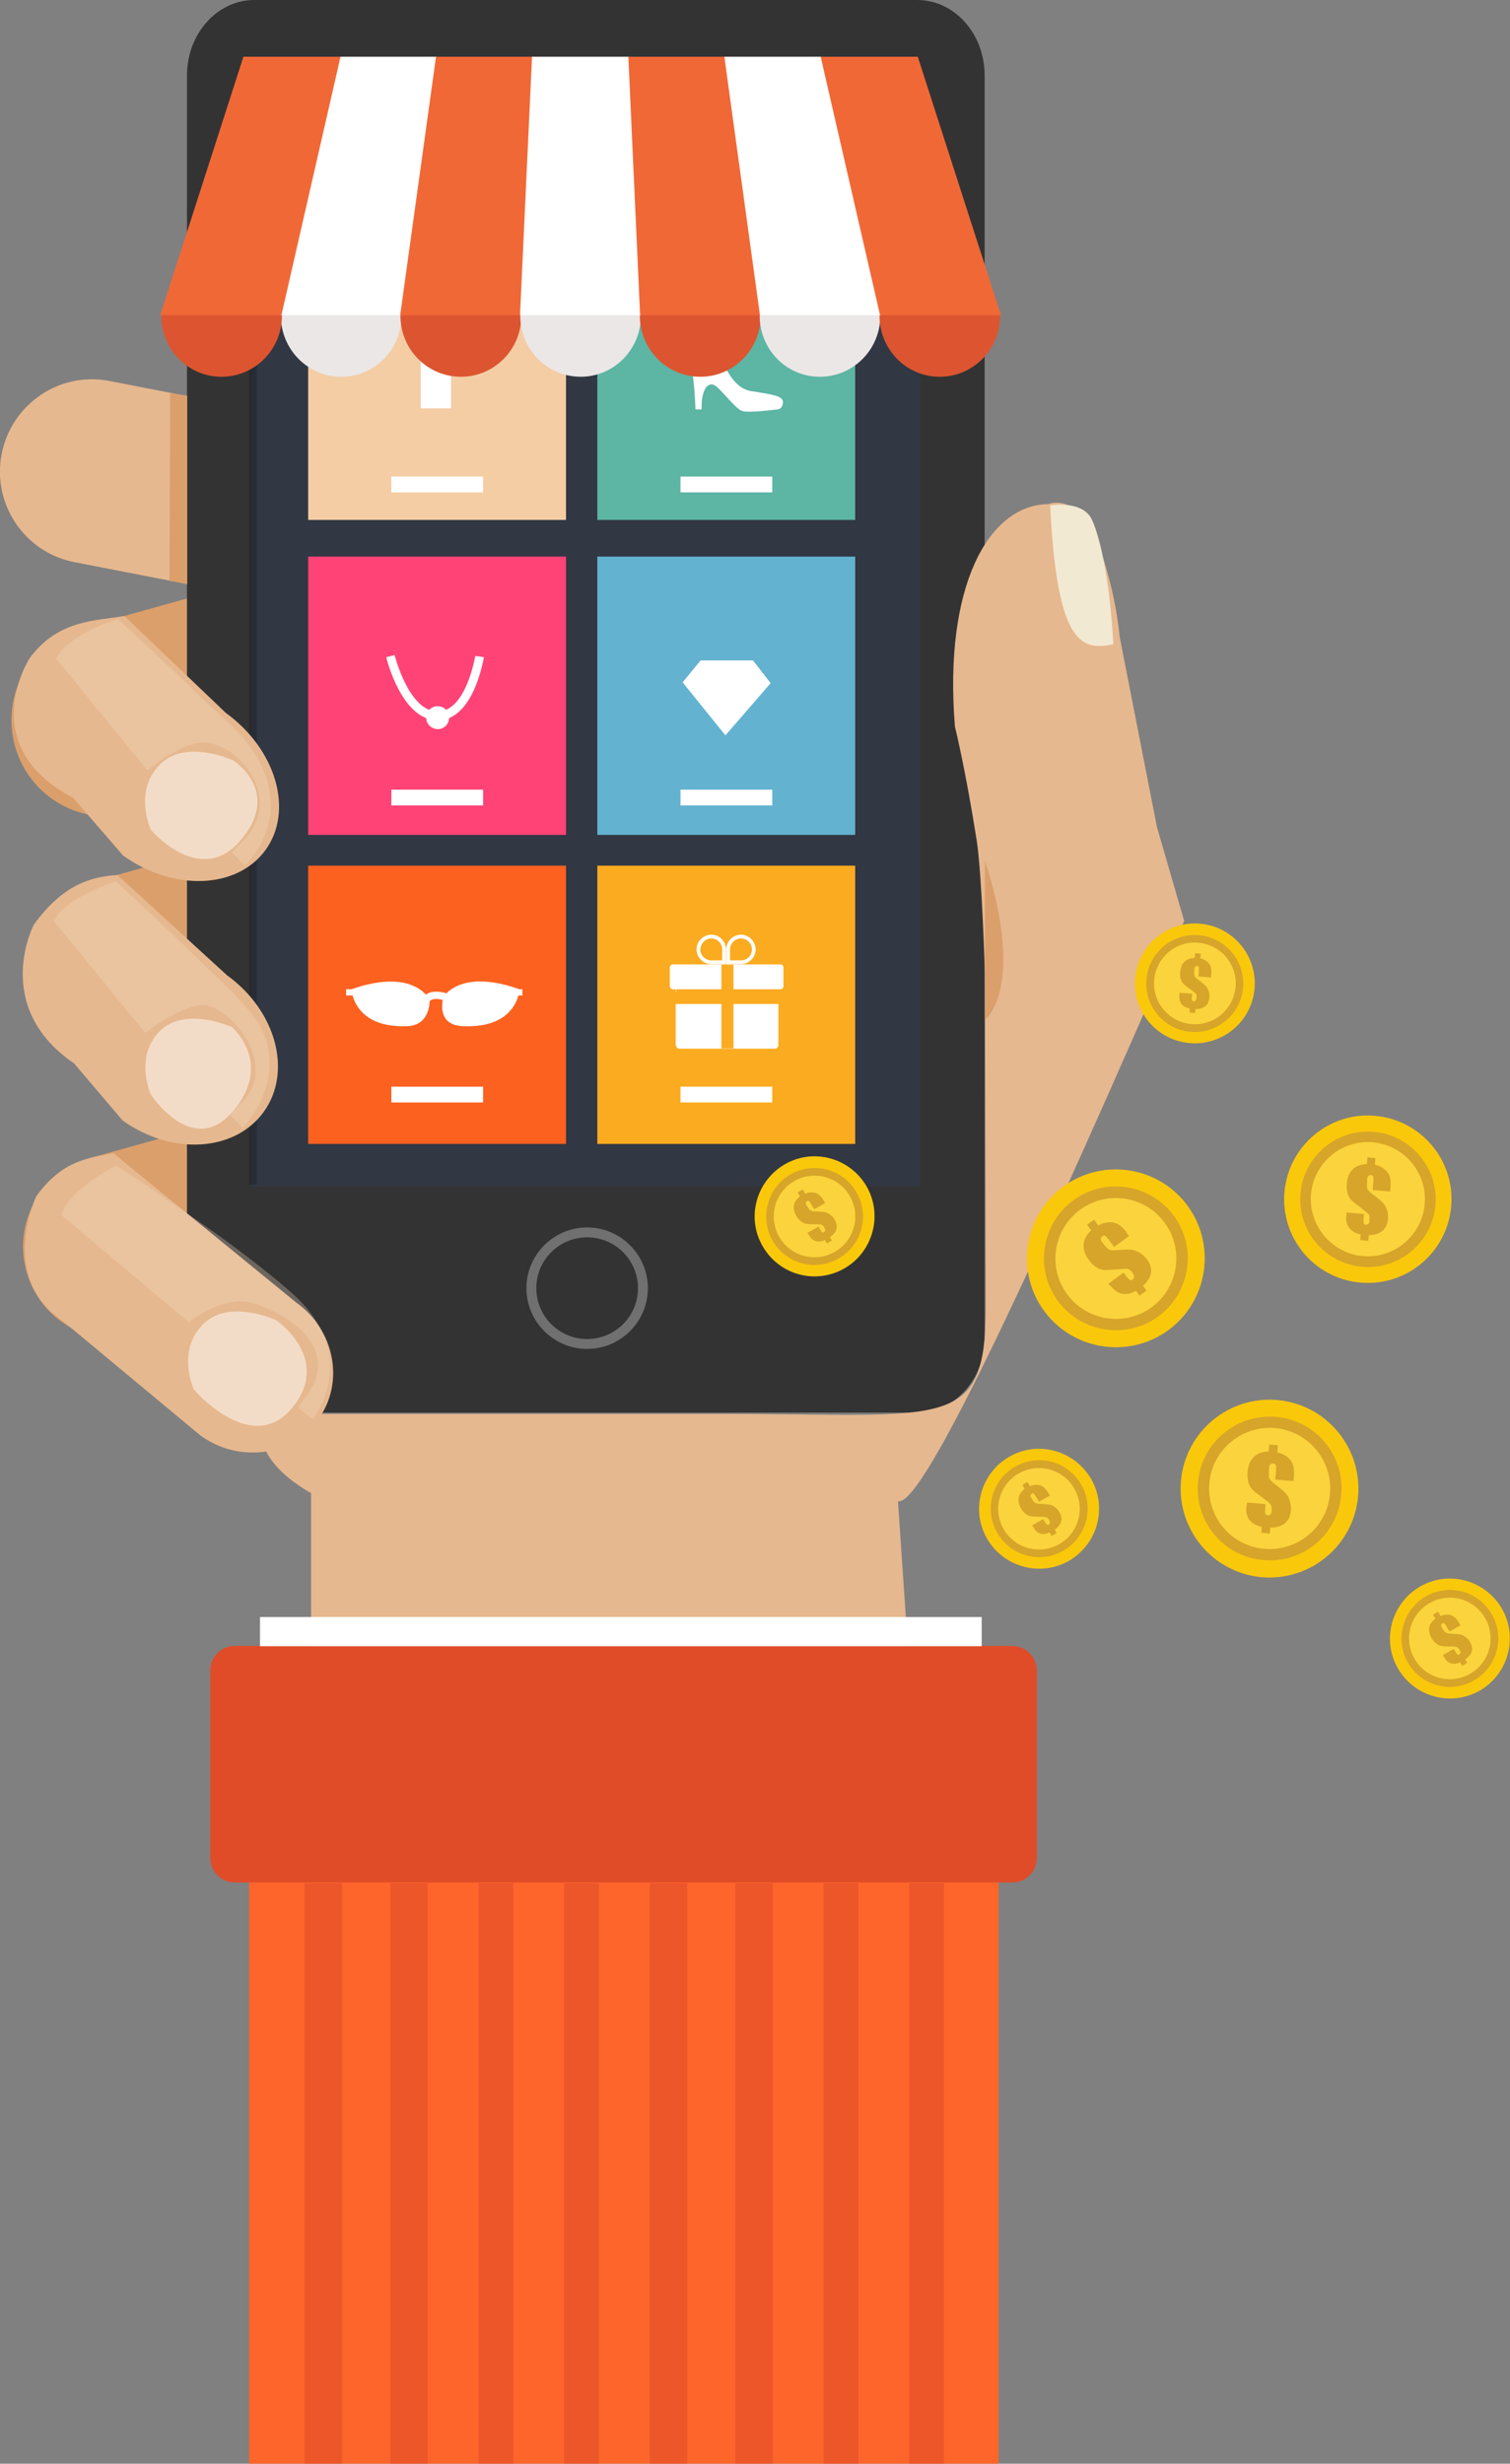 <?xml version="1.0" encoding="utf-8"?>
<!-- Generator: Adobe Illustrator 24.0.0, SVG Export Plug-In . SVG Version: 6.00 Build 0)  -->
<svg version="1.1" id="圖層_1" xmlns="http://www.w3.org/2000/svg" xmlns:xlink="http://www.w3.org/1999/xlink" x="0px" y="0px"
	 viewBox="0 0 564.5 920.7" style="enable-background:new 0 0 564.5 920.7;" xml:space="preserve">
<rect x="0" y="0" width="564.5" height="920.7" fill="#808080" stroke="none"/>
<style type="text/css">
	.st0{fill:#FE652B;}
	.st1{fill:#DB9F6B;}
	.st2{fill:#E6B88F;}
	.st3{fill:#333333;}
	.st4{opacity:5.000000e-02;fill:#352E3B;enable-background:new    ;}
	.st5{fill:#E04C28;}
	.st6{fill:#F3DCC7;}
	.st7{fill:#FFFFFF;}
	.st8{fill:#313743;}
	.st9{opacity:0.2;enable-background:new    ;}
	.st10{opacity:0.3;fill:#FFFFFF;enable-background:new    ;}
	.st11{opacity:0.3;fill:#F3DCC7;enable-background:new    ;}
	.st12{fill:#F2E9D3;}
	.st13{fill-rule:evenodd;clip-rule:evenodd;fill:#F4CDA5;}
	.st14{fill-rule:evenodd;clip-rule:evenodd;fill:#5DB5A4;}
	.st15{fill-rule:evenodd;clip-rule:evenodd;fill:#FF4376;}
	.st16{fill-rule:evenodd;clip-rule:evenodd;fill:#63B2D0;}
	.st17{fill-rule:evenodd;clip-rule:evenodd;fill:#FC611F;}
	.st18{fill-rule:evenodd;clip-rule:evenodd;fill:#FBAB20;}
	.st19{fill:#FBAB20;}
	.st20{fill-rule:evenodd;clip-rule:evenodd;fill:#EBE7E6;}
	.st21{fill-rule:evenodd;clip-rule:evenodd;fill:#DC5530;}
	.st22{fill-rule:evenodd;clip-rule:evenodd;fill:#FFFFFF;}
	.st23{fill-rule:evenodd;clip-rule:evenodd;fill:#F16837;}
	.st24{opacity:0.6;}
	.st25{fill:#FAC80B;}
	.st26{fill:#D6A529;}
	.st27{opacity:0.2;fill:#FFFFFF;enable-background:new    ;}
</style>
<g>
	<path class="st0" d="M93.1,920.7c71.9,0,214.2,0,280.2,0V656.3H93.1V920.7z"/>
	<path class="st1" d="M9.9,475.2c5.1,18.3,24.1,29.1,42.5,24l69.6-19.4c18.4-5.1,29.1-24.1,24-42.5l0,0c-5.1-18.4-24.1-29.1-42.5-24
		l-69.6,19.4C15.5,437.8,4.7,456.8,9.9,475.2L9.9,475.2z"/>
	<path class="st1" d="M9.9,372.2c5.1,18.4,24.1,29.1,42.5,24l69.6-19.4c18.4-5.1,29.1-24.1,24-42.5l0,0c-5.1-18.3-24.1-29.1-42.5-24
		l-68,19C17.1,334.5,4.7,353.9,9.9,372.2L9.9,372.2z"/>
	<path class="st1" d="M5.6,278.8c5.3,19.1,25,30.3,43.9,25l71.8-20c18.9-5.3,30-25,24.7-44.1l0,0c-5.3-19.1-25-30.3-43.9-25
		l-71.8,20C11.3,240,0.3,259.7,5.6,278.8L5.6,278.8z"/>
	<path class="st2" d="M0.6,169.7c-3.6,18.7,8.6,36.8,27.3,40.4L115,227c18.7,3.6,36.8-8.6,40.4-27.3l0,0
		c3.6-18.7-8.6-36.8-27.3-40.4L41,142.4C22.4,138.7,4.3,150.9,0.6,169.7L0.6,169.7z"/>
	<path class="st3" d="M368.2,499.7c0,15.6-11.3,28.2-25.2,28.2H95.1c-13.9,0-25.2-12.6-25.2-28.2V28.2C69.9,12.6,81.2,0,95.1,0
		h247.8c13.9,0,25.2,12.6,25.2,28.2v471.5H368.2z"/>
	<path class="st2" d="M442.7,344.2L432.5,309l-13.9-70.9c-1.8-17.6-6.1-28.6-8.3-36.6c-2.8-10.2-5.5-9.2-8.2-11.1
		c-5.6-4.1-10.2-2-10.2-2c-22.3,0.2-39.2,30.6-34.9,83.2c0,0,3.8,15.1,8.1,42.3c2,12.5,3.1,50.1,3.1,50.1c0,8.8,0.3,86.7,0.3,124.8
		c0,46.4-15.5,39.6-97.5,39.6H98c0,0-6.9,15.3,18.3,29.6v57.5h223.1l-3.7-54.5C345.2,563.7,389.5,466.5,442.7,344.2z"/>
	<path class="st2" d="M23.5,493.7L75,536.5c14.4,10.4,34.1,7.7,44-6.1l0,0c9.9-13.7,6.2-33.3-8.2-43.6L42.4,431
		c-8.8,1.7-18.9,2.3-28.8,16C13.6,447-1,477.1,23.5,493.7z"/>
	<rect x="120.3" y="628.6" class="st4" width="229.9" height="27.6"/>
	<path class="st5" d="M78.6,624.3c0-5.1,4.1-9.2,9.2-9.2h290.6c5.1,0,9.2,4.1,9.2,9.2v70c0,5.1-4.1,9.2-9.2,9.2H87.8
		c-5.1,0-9.2-4.1-9.2-9.2C78.6,694.3,78.6,624.3,78.6,624.3z"/>
	<path class="st6" d="M103.3,493.4c0,0-17.9-8.4-27.6,1.7c-9.8,10.1-3.2,24.2-3.2,24.2s21.2,24.8,36.3,7.3
		C124.7,508.1,103.3,493.4,103.3,493.4z"/>
	<rect x="97.2" y="604.3" class="st7" width="269.8" height="10.9"/>
	<rect x="94" y="42.4" class="st8" width="250.1" height="401"/>
	<rect x="93.1" y="41" class="st9" width="2.9" height="401.7"/>
	<path class="st10" d="M219.5,504.1c-12.5,0-22.7-10.2-22.7-22.7s10.2-22.7,22.7-22.7s22.7,10.2,22.7,22.7S232,504.1,219.5,504.1z
		 M219.5,462.4c-10.5,0-19,8.5-19,19s8.5,19,19,19s19-8.5,19-19S230,462.4,219.5,462.4z"/>
	<polygon class="st1" points="63.4,217 70,218.3 70,147.9 63.6,146.9 	"/>
	<path class="st1" d="M368.2,321.5v59.7C368.2,381.2,383.7,369.8,368.2,321.5z"/>
	<path class="st11" d="M23,454.1l47.6,40.1c0,0,13-10.9,24.7-7c12.6,4.2,31.1,15.9,20.4,32.9c-3.8,4.9-4.2,6.1-4.2,6.1l5.5,4.1
		c0,0,16.8-20.9-4-43.3c-6.8-7.3-27.3-22.5-31-25.1c-20.4-14.5-38.5-26.4-38.5-26.4S25.5,444.5,23,454.1z"/>
	<path class="st2" d="M27.3,298.1L46,319.7c18.8,13.5,42.7,12.6,53.3-2.1l0,0c10.6-14.7,3.9-37.6-14.9-51.2l-37.9-36.2
		c-10.1,1.8-24.9,1.2-35.5,15.9C11,246.1-9.9,278.7,27.3,298.1z"/>
	<path class="st11" d="M21,246.2l34.1,41.7c0,0,13.3-11.2,21.8-10.4c13.2,1.2,28.3,20.5,15,35.7c-4.6,4.2-5.1,5.4-5.1,5.4l4.7,4.9
		c0,0,19.9-18,2.8-43.3c-5.6-8.3-13.1-13.7-16.4-16.9c-17.9-17.5-33.9-32-33.9-32S25,237.2,21,246.2z"/>
	<path class="st2" d="M27.7,397.4l18.1,21.3c18.4,13.2,42,11.8,52.8-3.2l0,0c10.8-15,4.6-37.8-13.7-51l-41-37.5
		c-9.9,0.6-20.4,3.6-31.2,18.5C12.6,345.5-3.4,376.2,27.7,397.4z"/>
	<path class="st11" d="M20.2,344.3L54.3,386c0,0,13.3-10.4,21.8-10.4s28.3,20.5,15,35.7c-4.6,4.2-5.1,5.4-5.1,5.4l4.8,4.9
		c0,0,20.6-21.8,2.8-43.3c-6.4-7.7-13.1-13.7-16.4-16.9c-17.9-17.5-33.9-32-33.9-32S24.2,335.3,20.2,344.3z"/>
	<path class="st12" d="M392.6,188.9c0,0,12.3-2.2,15.7,5.5c3.2,7.2,6.6,23,7.9,46.3C403.8,243.6,395.1,239.7,392.6,188.9z"/>
	<path class="st6" d="M86.8,383.9c0,0-17.6-8.2-27.2,1.6c-9.6,9.9-3.1,23.7-3.1,23.7s15.5,23.5,30.4,6.3
		C102.5,397.5,86.8,383.9,86.8,383.9z"/>
	<path class="st6" d="M87.2,284.2c0,0-17.9-8.4-27.6,1.7c-9.8,10.1-3.2,24.2-3.2,24.2s18.3,21.6,33.4,4.1
		C105.7,295.8,87.2,284.2,87.2,284.2z"/>
</g>
<g>
	<rect x="115.2" y="90.3" class="st13" width="96.4" height="104"/>
	<rect x="223.3" y="90.3" class="st14" width="96.4" height="104"/>
	<rect x="115.2" y="208" class="st15" width="96.4" height="104"/>
	<rect x="223.3" y="208" class="st16" width="96.4" height="104"/>
	<rect x="115.2" y="323.5" class="st17" width="96.4" height="104"/>
	<rect x="223.3" y="323.5" class="st18" width="96.4" height="104"/>
	<g>
		<path class="st7" d="M250.4,361.6c0-0.7,0.5-1.2,1.2-1.2h40.1c0.7,0,1.2,0.5,1.2,1.2v6.9c0,0.7-0.5,1.2-1.2,1.2h-40.1
			c-0.7,0-1.2-0.6-1.2-1.2L250.4,361.6L250.4,361.6z"/>
		<path class="st7" d="M252.7,390.5c0,0.8,0.6,1.4,1.4,1.4h35.5c0.8,0,1.4-0.6,1.4-1.4v-22.1h-38.4v22.1H252.7z"/>
		<rect x="269.7" y="360.5" class="st19" width="4.5" height="31.3"/>
		<rect x="252.3" y="370.7" class="st19" width="40.8" height="4.5"/>
		<path class="st7" d="M265.9,350.7c2.2,0,4.1,1.8,4.1,4.1v4.1h-4.1c-2.2,0-4.1-1.8-4.1-4.1C261.9,352.6,263.7,350.7,265.9,350.7
			L265.9,350.7z M265.9,349.3c-3,0-5.5,2.5-5.5,5.5s2.5,5.5,5.5,5.5h5.5v-5.5C271.4,351.8,269,349.3,265.9,349.3L265.9,349.3z"/>
		<path class="st7" d="M277,350.7c2.2,0,4.1,1.8,4.1,4.1c0,2.3-1.8,4.1-4.1,4.1h-4.1v-4.1C272.9,352.6,274.7,350.7,277,350.7
			L277,350.7z M277,349.3c-3,0-5.5,2.5-5.5,5.5v5.5h5.5c3,0,5.5-2.5,5.5-5.5C282.4,351.8,280,349.3,277,349.3L277,349.3z"/>
		<rect x="252.8" y="369.7" class="st19" width="38.3" height="1.8"/>
	</g>
	<path class="st7" d="M262.3,153H260c0,0-0.4-11.1-1.5-15.6s-2.3-8.1,1.4-11.1c4.1,1.1,8.3,5.6,10.8,10.2c2.4,4.5,5.4,9.4,11.1,9.8
		c7,1.2,11.2,1.6,10.9,4.3c-0.4,2.6-2.2,2.4-2.2,2.4s-10.4,1.4-13,0.6c-2.6-0.7-8.3-8.8-10.7-9.8C264.4,142.9,262.1,145.9,262.3,153
		z"/>
	<g>
		<rect x="157.3" y="134.8" class="st7" width="11.3" height="17.8"/>
		<polygon class="st7" points="158.8,132.3 167,132.3 167,116.5 158.8,120.7 		"/>
	</g>
	<g>
		<path class="st7" d="M163.6,269.2c-13.3,0-19-22.6-19.2-23.6l3.1-0.8c0.1,0.2,5.3,21.1,16.1,21.1c10.7,0,14-20.6,14.1-20.8
			l3.2,0.5C180.7,246.6,177,269.2,163.6,269.2z"/>
		<path class="st7" d="M159.3,268.2c0-2.3,1.9-4.3,4.3-4.3c2.4,0,4.3,1.9,4.3,4.3s-1.9,4.3-4.3,4.3
			C161.2,272.4,159.3,270.5,159.3,268.2z"/>
	</g>
	<path class="st7" d="M195.3,369.7h-1.1c-17.4-6.2-24.9-1-27.4,1.6v-0.1c-0.2-0.1-4.8-1.6-7.6,0.5c-2-2.3-9.4-8.5-27.8-2l0,0h-2v2.3
		h2.4c1.1,4,5.1,11.9,19.9,11.5c9.1,0.1,8.9-9.3,8.9-9.3c1-1.3,3.6-0.9,4.9-0.5c-0.5,2.9-0.9,9.9,8.4,9.8
		c14.8,0.4,18.8-7.5,19.9-11.5h1.5L195.3,369.7L195.3,369.7z"/>
	<polygon class="st7" points="271.2,274.8 255.2,255 261.9,246.8 281.5,246.8 288.1,255.3 	"/>
	<rect x="146.3" y="178.1" class="st7" width="34.3" height="5.9"/>
	<rect x="254.4" y="178.1" class="st7" width="34.3" height="5.9"/>
	<rect x="146.3" y="295.1" class="st7" width="34.3" height="5.9"/>
	<rect x="254.4" y="295.1" class="st7" width="34.3" height="5.9"/>
	<rect x="146.3" y="406.1" class="st7" width="34.3" height="5.9"/>
	<rect x="254.4" y="406.1" class="st7" width="34.3" height="5.9"/>
</g>
<g>
	<g>
		<path class="st20" d="M150.1,117.2v0.8c0,12.6-10.1,22.8-22.5,22.8c-12.5,0-22.6-10.2-22.6-22.8v-0.8H150.1z"/>
		<path class="st21" d="M194.9,117.2v0.8c0,12.6-10.1,22.8-22.6,22.8s-22.6-10.2-22.6-22.8v-0.8H194.9z"/>
		<path class="st20" d="M239.6,117.2v0.8c0,12.6-10.1,22.8-22.5,22.8c-12.5,0-22.6-10.2-22.6-22.8v-0.8H239.6z"/>
		<path class="st21" d="M284.4,117.2v0.8c0,12.6-10.1,22.8-22.6,22.8c-12.5,0-22.6-10.2-22.6-22.8v-0.8H284.4z"/>
		<path class="st20" d="M329.1,117.2v0.8c0,12.6-10.1,22.8-22.6,22.8S284,130.6,284,118v-0.8H329.1z"/>
		<path class="st21" d="M373.9,117.2v0.8c0,12.6-10.1,22.8-22.6,22.8s-22.5-10.2-22.5-22.8v-0.8H373.9z"/>
		<path class="st21" d="M105.4,117.2v0.8c0,12.6-10.1,22.8-22.6,22.8S60.3,130.6,60.3,118v-0.8H105.4z"/>
	</g>
	<g>
		<polygon class="st22" points="104.7,117.8 150,117.8 163.3,21.2 127,21.2 		"/>
		<polygon class="st23" points="149.6,117.8 194.8,117.8 199.3,21.2 163,21.2 		"/>
		<polygon class="st22" points="194.4,117.8 239.7,117.8 235.2,21.2 198.9,21.2 		"/>
		<polygon class="st23" points="239.3,117.8 284.5,117.8 271.2,21.2 234.9,21.2 		"/>
		<polygon class="st22" points="284.1,117.8 329.4,117.8 307.1,21.2 270.8,21.2 		"/>
		<polygon class="st23" points="329,117.8 374.2,117.8 343.1,21.2 306.8,21.2 		"/>
		<polygon class="st23" points="59.9,117.8 105.2,117.8 127.3,21.2 91,21.2 		"/>
	</g>
</g>
<g class="st24">
	<rect x="113.9" y="703.8" class="st5" width="14" height="216.9"/>
	<rect x="145.9" y="703.8" class="st5" width="14" height="216.9"/>
	<rect x="178.9" y="703.8" class="st5" width="13" height="216.9"/>
	<rect x="210.9" y="703.8" class="st5" width="13" height="216.9"/>
	<rect x="242.9" y="703.8" class="st5" width="14" height="216.9"/>
	<rect x="274.9" y="703.8" class="st5" width="14" height="216.9"/>
	<rect x="307.9" y="703.8" class="st5" width="13" height="216.9"/>
	<rect x="339.9" y="703.8" class="st5" width="13" height="216.9"/>
</g>
<g>
	<g>
		<g>
			<path class="st25" d="M390.4,490c-10.9-14.8-7.7-35.6,7-46.5c14.8-10.9,35.6-7.7,46.5,7c10.9,14.8,7.7,35.6-7,46.5
				C422.1,507.9,401.3,504.7,390.4,490z"/>
			<path class="st26" d="M401.2,448.6c11.9-8.8,28.8-6.2,37.6,5.7c8.8,11.9,6.2,28.8-5.7,37.6c-11.9,8.8-28.8,6.2-37.6-5.7
				C386.7,474.3,389.3,457.4,401.2,448.6z M430.6,488.5c10-7.4,12.2-21.6,4.8-31.6c-7.4-10-21.6-12.2-31.6-4.8
				c-10,7.4-12.2,21.6-4.8,31.6C406.3,493.7,420.5,495.9,430.6,488.5z"/>
			<path class="st27" d="M398.9,483.7c-7.4-10.1-5.3-24.2,4.8-31.6c10.1-7.4,24.2-5.3,31.6,4.8c7.4,10.1,5.3,24.2-4.8,31.6
				C420.5,495.9,406.4,493.7,398.9,483.7z"/>
			<g>
				<path class="st26" d="M414.4,479.7l5.6-4.1l0.7,0.9c0.7,1,1.3,1.6,1.6,1.8c0.4,0.2,0.7,0.2,1.2-0.2c0.3-0.3,0.5-0.6,0.5-1
					s-0.2-0.8-0.6-1.4c-0.6-0.9-1.3-1.4-1.9-1.5s-2.1,0-4.5,0.2c-2.1,0.2-3.5,0.2-4.4,0.2c-0.9-0.1-1.8-0.4-2.7-1
					c-1-0.6-1.9-1.5-2.8-2.7c-1.5-2-2.1-3.9-2-5.8c0.1-1.8,1-3.6,2.8-5.3l-1.5-2.1l2.6-1.9l1.6,2.2c1.6-1,3.3-1.3,5.2-1.2
					c1.9,0.2,3.7,1.5,5.5,4l0.8,1.1l-5.6,4.1l-1-1.4c-1.1-1.5-1.9-2.4-2.2-2.7c-0.4-0.3-0.8-0.3-1.2,0.1c-0.4,0.3-0.6,0.6-0.6,1
					s0.2,0.8,0.6,1.3c0.9,1.3,1.7,2.1,2.2,2.5c0.6,0.4,1.6,0.6,3.1,0.4c2.5-0.2,4.2-0.3,5.2-0.2c1,0.1,2,0.4,3.2,1
					c1.1,0.6,2.1,1.5,3,2.6c1.2,1.7,1.7,3.3,1.5,5c-0.2,1.6-1.2,3.3-3,4.9l1.3,1.8l-2.6,1.9l-1.3-1.8c-1.9,1-3.6,1.4-5.2,1.1
					s-2.9-1.3-4.2-2.9C414.9,480.6,414.7,480.2,414.4,479.7z"/>
			</g>
		</g>
	</g>
	<g>
		<g>
			<path class="st25" d="M441.5,553.3c1.7-18.3,17.8-31.7,36.1-30.1c18.3,1.7,31.7,17.8,30.1,36.1c-1.7,18.3-17.8,31.7-36.1,30.1
				C453.3,587.7,439.9,571.6,441.5,553.3z"/>
			<path class="st26" d="M477.1,529.5c14.8,1.3,25.7,14.4,24.3,29.2c-1.3,14.8-14.4,25.7-29.2,24.3c-14.8-1.3-25.7-14.4-24.3-29.2
				C449.2,539.1,462.3,528.2,477.1,529.5z M472.6,578.8c12.4,1.1,23.5-8,24.6-20.5s-8.1-23.5-20.5-24.6s-23.5,8.1-24.6,20.5
				C451,566.7,460.1,577.7,472.6,578.8z"/>
			<path class="st27" d="M452.1,554.2c1.1-12.4,12.1-21.6,24.6-20.5c12.4,1.1,21.6,12.1,20.5,24.6c-1.1,12.4-12.1,21.6-24.6,20.5
				S451,566.7,452.1,554.2z"/>
			<g>
				<path class="st26" d="M466.2,561.5l6.9,0.6l-0.1,1.1c-0.1,1.2-0.1,2,0,2.4s0.5,0.6,1,0.7c0.4,0,0.8-0.1,1-0.4
					c0.2-0.3,0.4-0.8,0.4-1.4c0.1-1.1-0.1-1.9-0.4-2.3c-0.4-0.5-1.5-1.4-3.5-2.9c-1.7-1.2-2.8-2.1-3.4-2.8c-0.6-0.6-1.1-1.5-1.4-2.5
					c-0.3-1.1-0.4-2.4-0.3-3.9c0.2-2.5,1-4.3,2.3-5.6s3.2-2,5.6-2.1l0.2-2.6l3.2,0.3l-0.2,2.7c1.8,0.3,3.4,1.2,4.7,2.6
					c1.3,1.4,1.8,3.6,1.5,6.7l-0.1,1.4l-6.9-0.6l0.2-1.7c0.2-1.9,0.2-3,0.1-3.5s-0.4-0.7-1-0.8c-0.5,0-0.8,0.1-1.1,0.4
					c-0.3,0.3-0.4,0.7-0.5,1.4c-0.1,1.6-0.1,2.7,0,3.4c0.2,0.7,0.8,1.5,2,2.4c2,1.5,3.3,2.6,4,3.3s1.3,1.6,1.7,2.8
					c0.4,1.2,0.6,2.5,0.5,3.9c-0.2,2.1-0.9,3.6-2.2,4.7c-1.3,1.1-3.1,1.6-5.5,1.7l-0.2,2.2l-3.2-0.3l0.2-2.2
					c-2.1-0.5-3.6-1.3-4.6-2.6s-1.3-2.9-1.2-4.9C466.1,562.5,466.1,562.1,466.2,561.5z"/>
			</g>
		</g>
	</g>
	<g>
		<g>
			<path class="st25" d="M424.4,365.5c1.1-12.3,12-21.4,24.3-20.3s21.4,12,20.3,24.3s-12,21.4-24.3,20.3
				C432.3,388.7,423.2,377.8,424.4,365.5z"/>
			<path class="st26" d="M448.3,349.5c9.9,0.9,17.3,9.7,16.4,19.7c-0.9,9.9-9.7,17.3-19.7,16.4c-9.9-0.9-17.3-9.7-16.4-19.7
				C429.5,355.9,438.4,348.6,448.3,349.5z M445.3,382.7c8.4,0.8,15.8-5.4,16.6-13.8c0.8-8.4-5.4-15.8-13.8-16.6
				c-8.4-0.8-15.8,5.4-16.6,13.8C430.7,374.5,436.9,381.9,445.3,382.7z"/>
			<path class="st27" d="M431.5,366.1c0.8-8.4,8.2-14.6,16.6-13.8c8.4,0.8,14.6,8.2,13.8,16.6c-0.8,8.4-8.2,14.6-16.6,13.8
				S430.7,374.5,431.5,366.1z"/>
			<g>
				<path class="st26" d="M441,371l4.7,0.4l-0.1,0.8c-0.1,0.8-0.1,1.4,0,1.6c0.1,0.3,0.3,0.4,0.7,0.4c0.3,0,0.5-0.1,0.7-0.3
					c0.2-0.2,0.3-0.5,0.3-1c0.1-0.7,0-1.3-0.3-1.6c-0.3-0.3-1-1-2.4-1.9c-1.1-0.8-1.9-1.4-2.3-1.9c-0.4-0.4-0.7-1-0.9-1.7
					c-0.2-0.7-0.3-1.6-0.2-2.6c0.2-1.7,0.7-2.9,1.6-3.8s2.1-1.3,3.8-1.4l0.2-1.8l2.1,0.2l-0.2,1.8c1.2,0.2,2.3,0.8,3.1,1.7
					c0.9,0.9,1.2,2.4,1,4.5l-0.1,0.9l-4.7-0.4l0.1-1.1c0.1-1.3,0.1-2,0.1-2.3c-0.1-0.3-0.3-0.5-0.7-0.5c-0.3,0-0.6,0.1-0.7,0.3
					c-0.2,0.2-0.3,0.5-0.3,0.9c-0.1,1-0.1,1.8,0,2.3s0.6,1,1.4,1.6c1.3,1,2.3,1.8,2.7,2.2c0.5,0.5,0.9,1.1,1.2,1.9
					c0.3,0.8,0.4,1.7,0.3,2.6c-0.1,1.4-0.6,2.5-1.5,3.2s-2.1,1.1-3.7,1.1l-0.1,1.5l-2.1-0.2l0.1-1.5c-1.4-0.3-2.5-0.9-3.1-1.7
					c-0.6-0.8-0.9-2-0.8-3.3C440.9,371.7,440.9,371.4,441,371z"/>
			</g>
		</g>
	</g>
	<g>
		<g>
			<path class="st25" d="M369,575c-6.2-10.7-2.4-24.4,8.3-30.6c10.7-6.2,24.4-2.4,30.6,8.3s2.4,24.4-8.3,30.6
				C388.9,589.4,375.2,585.7,369,575z"/>
			<path class="st26" d="M379.5,548.1c8.7-5,19.7-2,24.7,6.7s2,19.7-6.7,24.7s-19.7,2-24.7-6.7C367.8,564.2,370.8,553.1,379.5,548.1
				z M396,577.1c7.3-4.2,9.8-13.5,5.6-20.8c-4.2-7.3-13.5-9.8-20.8-5.6s-9.8,13.5-5.6,20.8C379.4,578.7,388.7,581.2,396,577.1z"/>
			<path class="st27" d="M375.2,571.4c-4.2-7.3-1.7-16.6,5.6-20.8c7.3-4.2,16.6-1.7,20.8,5.6c4.2,7.3,1.7,16.6-5.6,20.8
				C388.7,581.2,379.4,578.7,375.2,571.4z"/>
			<g>
				<path class="st26" d="M385.9,570l4.1-2.3l0.4,0.7c0.4,0.7,0.7,1.2,0.9,1.3c0.2,0.2,0.5,0.2,0.8,0c0.3-0.1,0.4-0.3,0.4-0.6
					s-0.1-0.6-0.3-1c-0.4-0.6-0.7-1-1.1-1.1s-1.4-0.2-3-0.2c-1.4,0-2.4-0.1-2.9-0.2c-0.6-0.1-1.1-0.4-1.8-0.9
					c-0.6-0.5-1.2-1.1-1.7-2c-0.8-1.4-1.1-2.8-0.9-4s1-2.3,2.3-3.3l-0.9-1.5l1.9-1.1l0.9,1.6c1.1-0.5,2.3-0.6,3.6-0.4
					c1.2,0.3,2.4,1.3,3.4,3.1l0.5,0.8l-4.1,2.3l-0.6-1c-0.6-1.1-1.1-1.7-1.3-2c-0.2-0.2-0.5-0.2-0.8,0s-0.4,0.4-0.5,0.6
					c0,0.3,0.1,0.6,0.3,0.9c0.5,0.9,1,1.5,1.3,1.8c0.4,0.3,1,0.5,2,0.5c1.7,0.1,2.9,0.2,3.5,0.3c0.7,0.1,1.3,0.4,2,0.9
					s1.3,1.1,1.8,2c0.7,1.2,0.9,2.4,0.6,3.4c-0.3,1.1-1.1,2.1-2.4,3l0.7,1.3l-1.9,1.1l-0.7-1.3c-1.3,0.6-2.5,0.7-3.5,0.4
					s-1.9-1.1-2.5-2.3C386.2,570.6,386,570.3,385.9,570z"/>
			</g>
		</g>
	</g>
	<g>
		<g>
			<path class="st25" d="M522.6,623.5c-6.2-10.7-2.4-24.4,8.3-30.6c10.7-6.2,24.4-2.4,30.6,8.3c6.1,10.7,2.4,24.4-8.3,30.6
				C542.4,637.9,528.8,634.2,522.6,623.5z"/>
			<path class="st26" d="M533,596.6c8.7-5,19.7-2,24.7,6.7s2,19.7-6.7,24.7s-19.7,2-24.7-6.7C521.4,612.7,524.4,601.6,533,596.6z
				 M549.6,625.5c7.3-4.2,9.8-13.5,5.6-20.8s-13.5-9.8-20.8-5.6s-9.8,13.5-5.6,20.8S542.3,629.7,549.6,625.5z"/>
			<path class="st27" d="M528.8,619.9c-4.2-7.3-1.7-16.6,5.6-20.8s16.6-1.7,20.8,5.6s1.7,16.6-5.6,20.8S533,627.2,528.8,619.9z"/>
			<g>
				<path class="st26" d="M539.4,618.5l4.1-2.3l0.4,0.7c0.4,0.7,0.7,1.2,0.9,1.3c0.2,0.2,0.5,0.2,0.8,0c0.2-0.1,0.4-0.3,0.4-0.6
					s-0.1-0.6-0.3-1c-0.4-0.6-0.7-1-1.1-1.1c-0.4-0.1-1.4-0.2-3-0.2c-1.4,0-2.4-0.1-2.9-0.2c-0.6-0.1-1.1-0.4-1.8-0.9
					c-0.6-0.5-1.2-1.1-1.7-2c-0.8-1.4-1.1-2.8-0.9-4c0.2-1.2,1-2.3,2.3-3.3l-0.9-1.5l1.9-1.1l0.9,1.6c1.1-0.5,2.3-0.6,3.6-0.4
					c1.2,0.3,2.4,1.3,3.4,3.1l0.5,0.8l-4.1,2.3l-0.6-1c-0.6-1.1-1.1-1.7-1.3-2c-0.2-0.2-0.5-0.2-0.8,0s-0.4,0.4-0.5,0.6
					c0,0.3,0.1,0.6,0.3,0.9c0.5,0.9,1,1.5,1.3,1.8c0.4,0.3,1,0.5,2,0.5c1.7,0.1,2.9,0.2,3.5,0.3c0.7,0.1,1.3,0.4,2,0.9
					s1.3,1.1,1.8,2c0.7,1.2,0.9,2.4,0.6,3.4c-0.3,1.1-1.1,2.1-2.4,3l0.7,1.3l-1.9,1.1l-0.7-1.3c-1.3,0.6-2.5,0.7-3.5,0.4
					s-1.9-1.1-2.5-2.3C539.7,619.1,539.6,618.8,539.4,618.5z"/>
			</g>
		</g>
	</g>
	<g>
		<g>
			<path class="st25" d="M480.2,445.3c1.6-17.2,16.8-29.9,34-28.3c17.2,1.6,29.9,16.8,28.3,34c-1.6,17.2-16.8,29.9-34,28.3
				C491.3,477.8,478.6,462.5,480.2,445.3z"/>
			<path class="st26" d="M513.7,423c13.9,1.3,24.2,13.6,22.9,27.5s-13.6,24.2-27.5,22.9c-13.9-1.3-24.2-13.6-22.9-27.5
				C487.4,432,499.8,421.7,513.7,423z M509.4,469.4c11.7,1.1,22.1-7.6,23.2-19.3c1.1-11.7-7.6-22.1-19.3-23.2
				c-11.7-1.1-22.1,7.6-23.2,19.3C489.1,457.9,497.7,468.3,509.4,469.4z"/>
			<path class="st27" d="M490.1,446.2c1.1-11.7,11.4-20.4,23.2-19.3c11.7,1.1,20.4,11.4,19.3,23.2c-1.1,11.7-11.4,20.4-23.2,19.3
				C497.7,468.3,489.1,457.9,490.1,446.2z"/>
			<g>
				<path class="st26" d="M503.4,453.1l6.5,0.6l-0.1,1.1c-0.1,1.2-0.1,1.9,0,2.3s0.4,0.6,0.9,0.6c0.4,0,0.7-0.1,0.9-0.4
					c0.2-0.3,0.4-0.7,0.4-1.4c0.1-1,0-1.8-0.4-2.2c-0.4-0.4-1.5-1.3-3.3-2.7c-1.6-1.2-2.6-2-3.2-2.6s-1-1.4-1.3-2.4
					s-0.4-2.2-0.3-3.7c0.2-2.3,0.9-4.1,2.2-5.3c1.2-1.2,3-1.9,5.3-2l0.2-2.5l3,0.3l-0.2,2.5c1.7,0.3,3.2,1.1,4.4,2.4
					s1.7,3.4,1.4,6.3l-0.1,1.3l-6.5-0.6l0.1-1.6c0.2-1.8,0.2-2.8,0.1-3.3c-0.1-0.4-0.4-0.7-0.9-0.7c-0.4,0-0.8,0.1-1,0.4
					s-0.4,0.7-0.4,1.3c-0.1,1.5-0.1,2.5,0,3.2c0.1,0.6,0.8,1.4,1.9,2.2c1.9,1.4,3.1,2.5,3.8,3.1c0.7,0.7,1.2,1.5,1.6,2.6
					c0.4,1.1,0.6,2.3,0.5,3.7c-0.2,1.9-0.9,3.4-2.1,4.4c-1.2,1-2.9,1.5-5.1,1.6l-0.2,2.1l-3-0.3l0.2-2.1c-2-0.4-3.4-1.3-4.3-2.4
					c-0.9-1.2-1.3-2.7-1.1-4.7C503.3,454,503.4,453.6,503.4,453.1z"/>
			</g>
		</g>
	</g>
	<g>
		<g>
			<path class="st25" d="M285.1,465.7c-6.2-10.7-2.4-24.4,8.3-30.6c10.7-6.2,24.4-2.4,30.6,8.3c6.1,10.7,2.4,24.4-8.3,30.6
				C304.9,480.2,291.3,476.5,285.1,465.7z"/>
			<path class="st26" d="M295.5,438.9c8.7-5,19.7-2,24.7,6.7s2,19.7-6.7,24.7s-19.7,2-24.7-6.7C283.9,454.9,286.9,443.9,295.5,438.9
				z M312.1,467.8c7.3-4.2,9.8-13.5,5.6-20.8c-4.2-7.3-13.5-9.8-20.8-5.6c-7.3,4.2-9.8,13.5-5.6,20.8
				C295.5,469.5,304.8,472,312.1,467.8z"/>
			<path class="st27" d="M291.3,462.2c-4.2-7.3-1.7-16.6,5.6-20.8c7.3-4.2,16.6-1.7,20.8,5.6c4.2,7.3,1.7,16.6-5.6,20.8
				C304.8,472,295.5,469.5,291.3,462.2z"/>
			<g>
				<path class="st26" d="M301.9,460.7l4.1-2.3l0.4,0.7c0.4,0.7,0.7,1.2,0.9,1.3c0.2,0.2,0.5,0.2,0.8,0c0.2-0.1,0.4-0.3,0.4-0.6
					c0-0.3-0.1-0.6-0.3-1c-0.4-0.6-0.7-1-1.1-1.1s-1.4-0.2-3-0.2c-1.4,0-2.4-0.1-2.9-0.2c-0.6-0.1-1.1-0.4-1.8-0.9
					c-0.6-0.5-1.2-1.1-1.7-2c-0.8-1.4-1.1-2.8-0.9-4s1-2.3,2.3-3.3l-0.9-1.5l1.9-1.1l0.9,1.6c1.1-0.5,2.3-0.6,3.6-0.4
					c1.2,0.3,2.4,1.3,3.4,3.1l0.5,0.8l-4.1,2.3l-0.6-1c-0.6-1.1-1.1-1.7-1.3-2c-0.2-0.2-0.5-0.2-0.8,0s-0.4,0.4-0.5,0.6
					c0,0.3,0.1,0.6,0.3,0.9c0.5,0.9,1,1.5,1.3,1.8c0.4,0.3,1,0.5,2,0.5c1.7,0.1,2.9,0.2,3.5,0.3c0.7,0.1,1.3,0.4,2,0.9
					s1.3,1.1,1.8,2c0.7,1.2,0.9,2.4,0.6,3.4c-0.3,1.1-1.1,2.1-2.4,3l0.7,1.3l-1.9,1.1l-0.7-1.3c-1.3,0.6-2.5,0.7-3.5,0.4
					c-1-0.3-1.9-1.1-2.5-2.3C302.2,461.4,302.1,461.1,301.9,460.7z"/>
			</g>
		</g>
	</g>
</g>
</svg>
